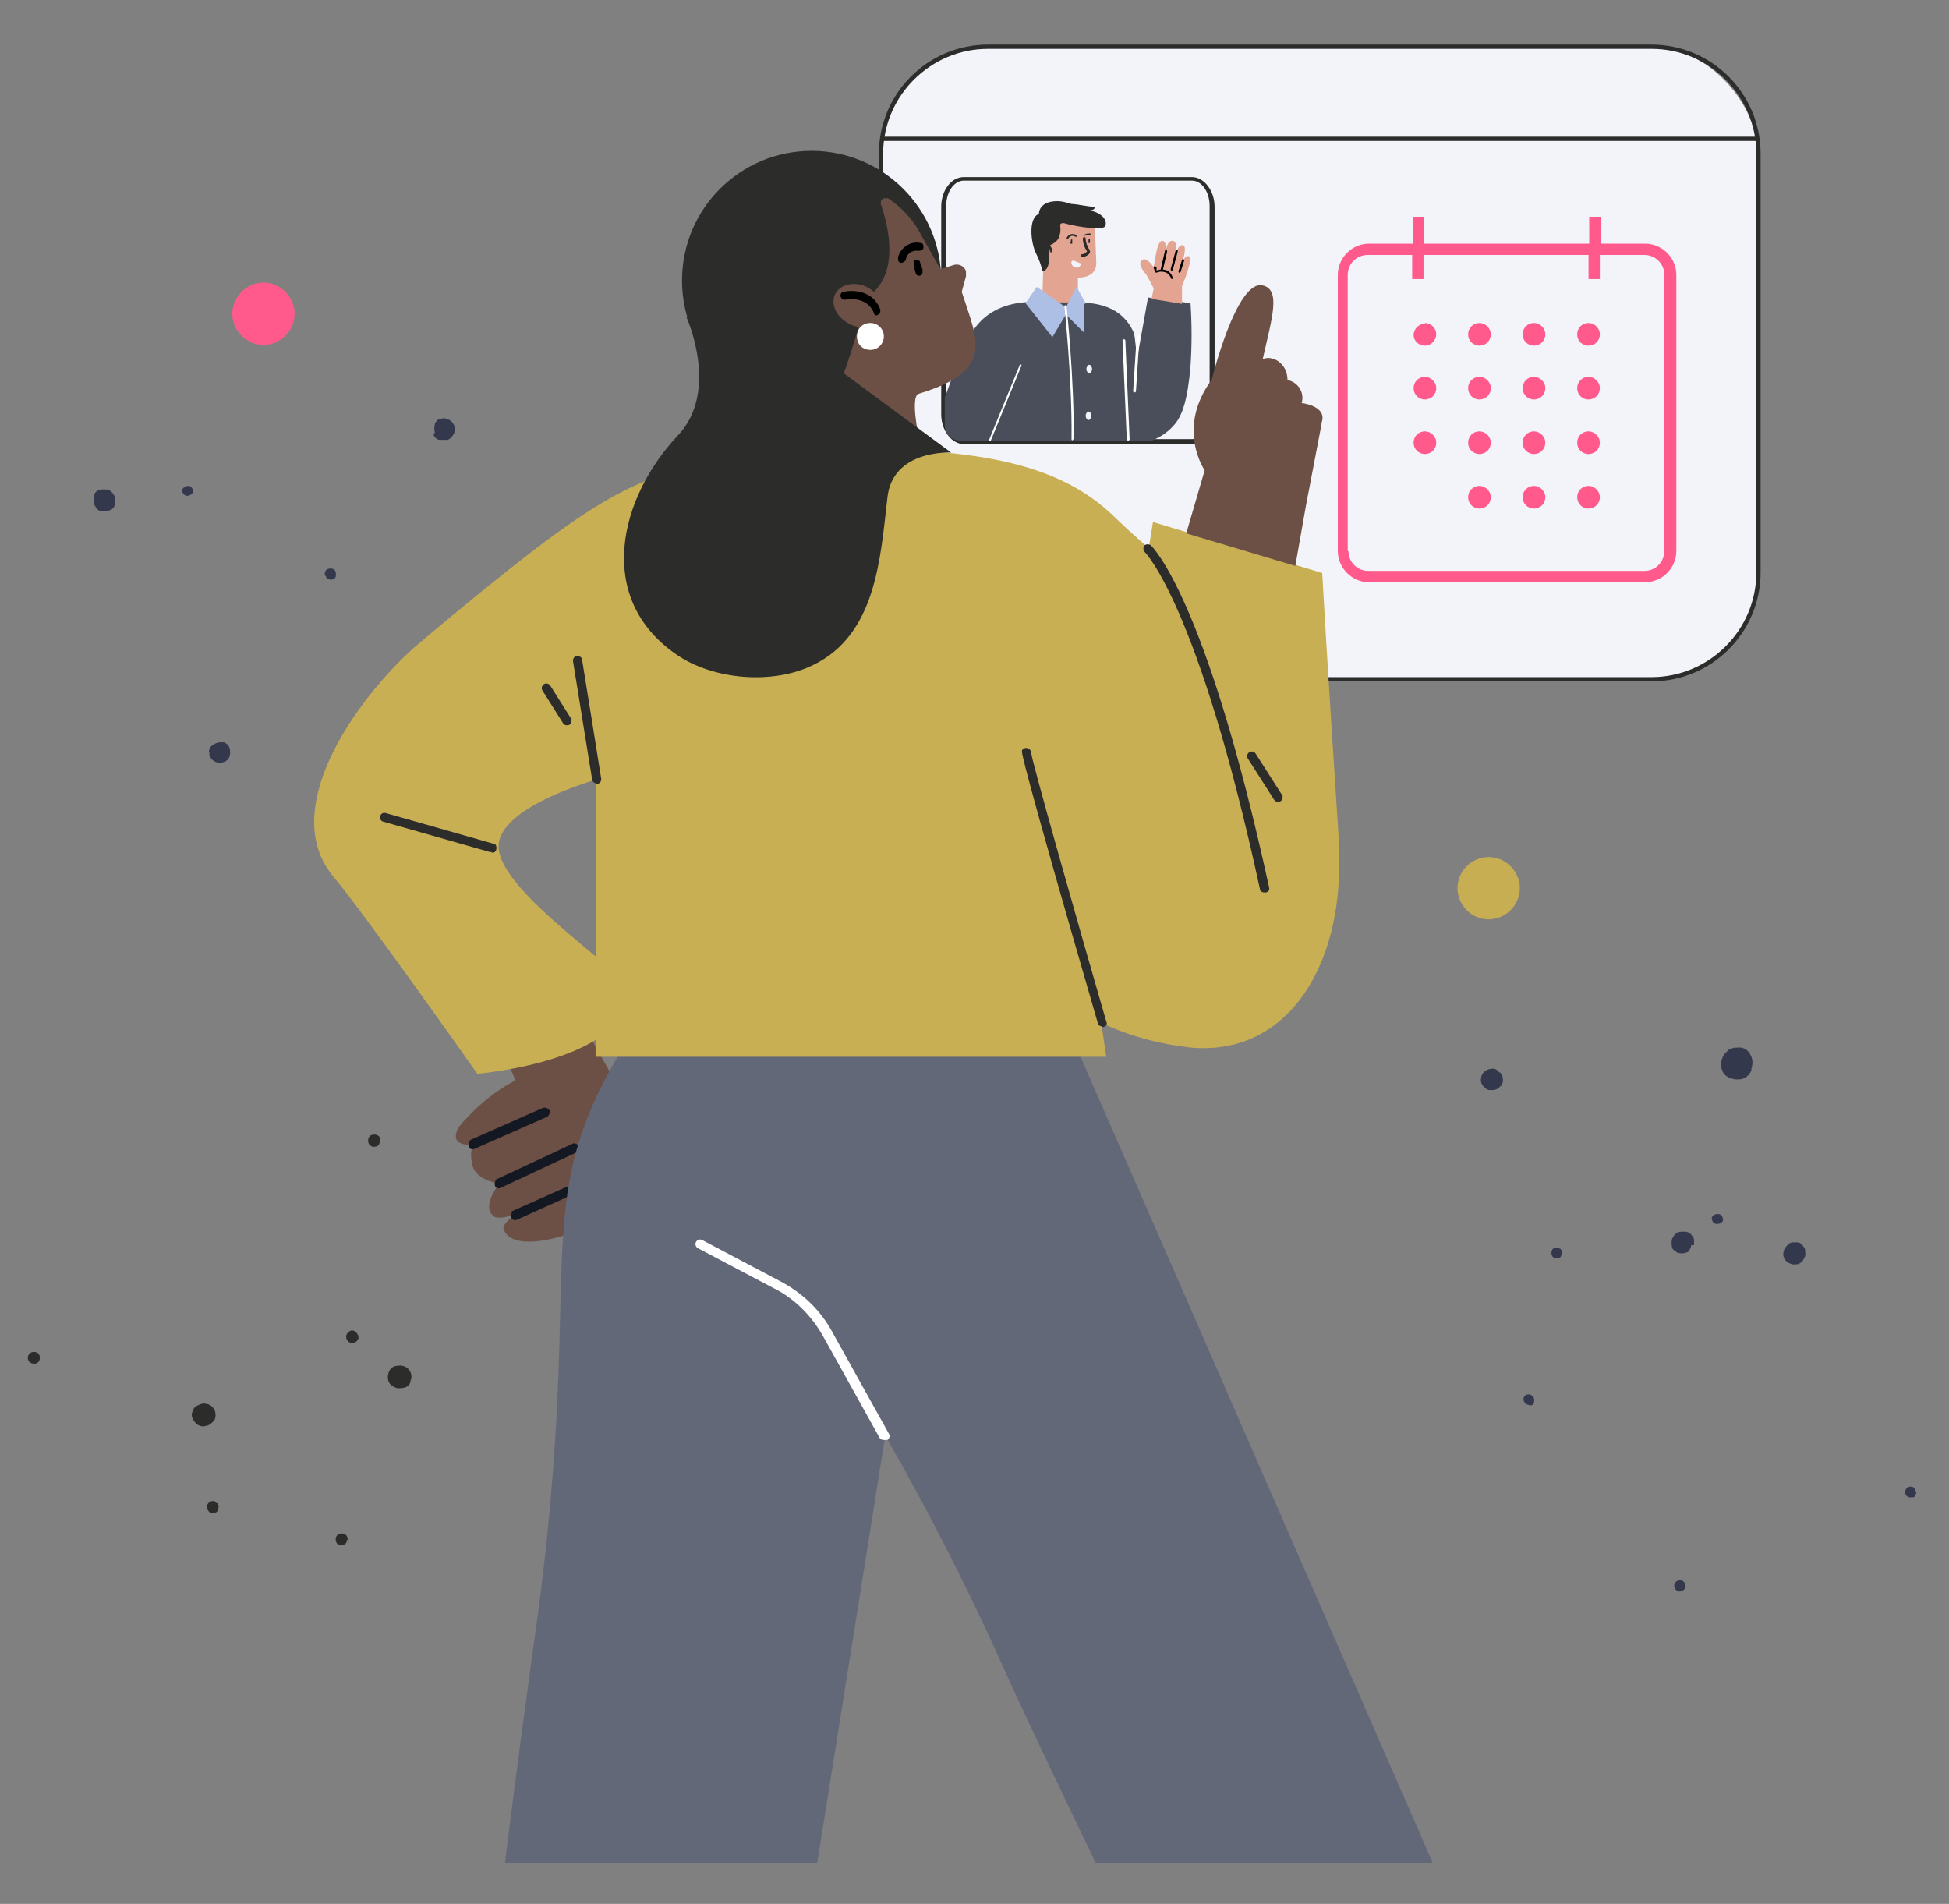 <?xml version="1.0" encoding="UTF-8"?>
<svg id="Layer_2" data-name="Layer 2" xmlns="http://www.w3.org/2000/svg" xmlns:xlink="http://www.w3.org/1999/xlink" viewBox="0 0 275.2 268.8">
  <rect x="0" y="0" width="275.2" height="268.8" fill="#808080" stroke="none"/>
  <defs>
    <style>
      .cls-1, .cls-2, .cls-3 {
        fill-rule: evenodd;
      }

      .cls-1, .cls-4 {
        fill: #f3f4fa;
      }

      .cls-2 {
        fill: #adbfe5;
      }

      .cls-5 {
        fill: #e3a491;
      }

      .cls-6 {
        fill: #fff;
      }

      .cls-7 {
        fill: #ff5a8b;
      }

      .cls-8 {
        fill: none;
      }

      .cls-9 {
        fill: #c8ae52;
      }

      .cls-10, .cls-3 {
        fill: #6c5045;
      }

      .cls-11 {
        clip-path: url(#clippath-1);
      }

      .cls-12 {
        fill: #4a4e5b;
      }

      .cls-13 {
        fill: #c9af53;
      }

      .cls-14 {
        fill: #636879;
      }

      .cls-15 {
        fill: #33384d;
      }

      .cls-16 {
        clip-path: url(#clippath);
      }

      .cls-17 {
        fill: #141822;
      }

      .cls-18 {
        fill: #2c2c2b;
      }
    </style>
    <clipPath id="clippath">
      <rect class="cls-8" x="188.9" y="30.6" width="47.8" height="51.6"/>
    </clipPath>
    <clipPath id="clippath-1">
      <rect class="cls-8" x="188.9" y="30.6" width="47.8" height="51.6"/>
    </clipPath>
  </defs>
  <g id="Dimensions">
    <g id="Group_601547-2" data-name="Group 601547-2">
      <g id="Group_601530-2" data-name="Group 601530-2">
        <g id="Rectangle_30371-2-2" data-name="Rectangle 30371-2-2">
          <rect class="cls-4" x="124.4" y="6.6" width="123.8" height="89.2" rx="15.1" ry="15.1"/>
          <path class="cls-18" d="M233.2,96.1h-93.7c-8.5,0-15.4-6.9-15.4-15.4V21.7c0-8.5,6.9-15.4,15.4-15.4h93.7c8.5,0,15.4,6.9,15.4,15.4v59.1c0,8.5-6.9,15.4-15.4,15.4ZM139.5,6.9c-8.1,0-14.8,6.6-14.8,14.8v59.1c0,8.1,6.6,14.8,14.8,14.8h93.7c8.1,0,14.8-6.6,14.8-14.8V21.7c0-8.1-6.6-14.8-14.8-14.8h-93.7Z"/>
        </g>
        <g id="Path_508932-2-2" data-name="Path 508932-2-2">
          <rect class="cls-18" x="124.4" y="19.3" width="123.8" height=".6"/>
        </g>
      </g>
    </g>
    <g>
      <g id="Group_601530-2-2" data-name="Group 601530-2-2">
        <g id="Rectangle_30371-2-2-2" data-name="Rectangle 30371-2-2-2">
          <path class="cls-4" d="M136.1,25.2h32.2c1.6,0,2.9,1.7,2.9,3.9v29.3c0,2.1-1.3,3.9-2.9,3.9h-32.2c-1.6,0-2.9-1.7-2.9-3.9v-29.3c0-2.1,1.3-3.9,2.9-3.9Z"/>
          <path class="cls-18" d="M168.3,62.7h-32.2c-1.7,0-3.2-1.9-3.2-4.2v-29.3c0-2.3,1.4-4.2,3.2-4.2h32.2c1.7,0,3.2,1.9,3.2,4.2v29.3c0,2.3-1.4,4.2-3.2,4.2ZM136.1,25.5c-1.4,0-2.5,1.6-2.5,3.6v29.3c0,2,1.1,3.6,2.5,3.6h32.2c1.4,0,2.5-1.6,2.5-3.6v-29.3c0-2-1.1-3.6-2.5-3.6h-32.2Z"/>
        </g>
      </g>
      <g id="Path_456336-2" data-name="Path 456336-2">
        <path class="cls-5" d="M147.4,30.5h1.2l.3.6c1.1,0,5.2.3,5.2.3l.5.7.2,5.1c0,.8-.5,2-2.6,2v2.3l-1.8,1.9s-3.2-1.7-3.2-1.9.3-11.2.3-11.2h0Z"/>
      </g>
      <g id="Path_456338-2" data-name="Path 456338-2">
        <path class="cls-18" d="M146.7,30.1s0-1.7,2.6-1.7c.7,0,1.3.2,2,.4.8,0,2.3.4,3.3.4,0,.3-.3.5-.7.5,2.1.5,2.5,1.7,2.1,2.3-.4.5-3.7.1-5.8-.5-.2,0-.4,0-.5.2v.2c.1.6,0,1.2-.2,1.7-.3.5-.7.8-1.2,1l-.2,1.7s.2,1.8-.9,2c-.2-.9-.5-1.7-.9-2.5-.7-1.3-1.2-5,.4-5.6h0s0,0,0,0Z"/>
      </g>
      <g id="Path_508607-2" data-name="Path 508607-2">
        <path class="cls-12" d="M133.5,55.9c1.2-3.4,2.4-6.7,3.7-8.9,3.1-5.2,9.5-4.3,9.5-4.3h5.5c4.6,0,6.8,1.8,7.9,4.3.2.6.3,2.9.5,3.4l1.5-8.4,6,.8c.2,3,.2,5.9,0,8.9-.4,4.6-1.1,7.1-2.5,8.5-.8.9-1.8,1.5-2.9,2h-27c-1.4,0-2.3-.9-2.3-2.2v-4h0s0,0,0,0Z"/>
      </g>
      <g id="Path_508608-2" data-name="Path 508608-2">
        <path class="cls-6" d="M159.3,62.2c0,0-.2,0-.2-.2l-.6-13.9c0,0,0-.2.2-.2h0c0,0,.2,0,.2.2l.6,13.9c0,0,0,.2-.2.2h0Z"/>
      </g>
      <g id="Path_508609-2" data-name="Path 508609-2">
        <path class="cls-6" d="M139.7,62.2h0c0,0-.1-.1,0-.2h0l4.3-10.5c0,0,.1-.1.2,0,0,0,.1.1,0,.2h0l-4.3,10.5c0,0,0,.1-.2.1h0s0,0,0,0Z"/>
      </g>
      <g id="Path_508610-2" data-name="Path 508610-2">
        <path class="cls-6" d="M160.2,55.4c0,0-.2,0-.2-.2h0l.5-7.7c0,0,0-.2.2-.2s.2,0,.2.2l-.5,7.7c0,0,0,.2-.2.2Z"/>
      </g>
      <g id="Path_508633-2" data-name="Path 508633-2">
        <path class="cls-1" d="M153.4,52.1c0,.3.2.6.4.6s.4-.3.4-.6-.2-.6-.4-.6-.4.3-.4.6Z"/>
      </g>
      <g id="Path_508634-2" data-name="Path 508634-2">
        <path class="cls-1" d="M153.3,58.7c0,.3.2.6.4.6s.4-.3.4-.6-.2-.6-.4-.6-.4.3-.4.6Z"/>
      </g>
      <g id="Path_508640-2" data-name="Path 508640-2">
        <path class="cls-2" d="M153.3,42.8l-1.3-2.3-1.5,2.9-4.1-2.9-1.6,2.3,3.8,4.8,1.9-3.2,2.6,2.6v-4.1c.1,0,.1,0,.1,0h0Z"/>
      </g>
      <g id="Path_508641-2" data-name="Path 508641-2">
        <path class="cls-6" d="M151.5,62.2c0,0-.2,0-.2-.2h0c.1-8.5-1-18.6-1-18.7s0-.2.1-.2h0c0,0,.2,0,.2.1,0,.1,1.1,10.3,1,18.7,0,0,0,.2-.2.2h0Z"/>
      </g>
      <g id="Path_508947-2" data-name="Path 508947-2">
        <path class="cls-4" d="M151.6,36.8l1,.4c0,0,.1.1,0,.2h0c-.2.4-.6.5-.9.3h0c-.3-.1-.5-.5-.4-.8,0,0,.1-.1.2-.1h0s0,0,0,0Z"/>
      </g>
      <g id="Group_523961-2" data-name="Group 523961-2">
        <g id="Path_456339-2" data-name="Path 456339-2">
          <path class="cls-18" d="M152.8,36.3c-.1,0-.2,0-.2-.2s0-.2.2-.2c.2,0,.5-.2.7-.4-.4-.6-.6-1.2-.6-1.8,0-.1,0-.2.2-.2h0c.1,0,.2,0,.2.2,0,.6.3,1.2.6,1.7,0,.1,0,.2,0,.3-.2.3-.6.5-.9.6h0Z"/>
        </g>
        <g id="Path_456340-2" data-name="Path 456340-2">
          <path class="cls-18" d="M153.2,33.5c-.1,0-.2,0-.2-.2s0-.1,0-.1c.3-.2.7-.3,1-.2,0,0,.1.1,0,.2,0,0-.1.1-.2,0-.2,0-.5,0-.7.1,0,0,0,0-.1,0h0s0,0,0,0Z"/>
        </g>
        <g id="Group_523844-2" data-name="Group 523844-2">
          <g id="Path_456349-2" data-name="Path 456349-2">
            <path class="cls-18" d="M150.8,33.8c-.1,0-.2,0-.2-.2h0c.3-.6.9-.7,1.4-.4h0c0,0,.1.1,0,.2,0,0-.1.1-.2,0-.3-.2-.7-.1-.9.2h0c0,0,0,.1-.2.1h0s0,0,0,0Z"/>
          </g>
          <g id="Path_456350-2" data-name="Path 456350-2">
            <path class="cls-18" d="M151.2,34.3v-.3c0,0,0-.2.1-.2h0c0,0,.1,0,.1,0h0c0,.1,0,.2,0,.3,0,0,0,.2,0,.3,0,0-.1,0-.2,0s-.1-.2,0-.2h0Z"/>
          </g>
          <g id="Path_456351-2" data-name="Path 456351-2">
            <path class="cls-18" d="M153.7,34.2v-.3c0,0,0-.2.1-.2h0c0,0,.1,0,.1,0h0c0,.1,0,.2,0,.3,0,0,0,.2,0,.3,0,0-.1,0-.2,0s-.1-.2,0-.2h0Z"/>
          </g>
        </g>
        <g id="Path_456357-2" data-name="Path 456357-2">
          <path class="cls-18" d="M148.5,35.7c0,0-.2,0-.2-.2,0-.8-1-.9-1-.9-.1,0-.2-.1-.2-.2s0-.2.2-.2c.7,0,1.2.6,1.3,1.2,0,.1,0,.2-.2.2h0,0Z"/>
        </g>
      </g>
      <g id="Group_601542-2" data-name="Group 601542-2">
        <g id="Path_70242-2" data-name="Path 70242-2">
          <path class="cls-5" d="M166.9,42.7v-2.3s1.6-3.7,1-4.2c-.2-.2-.6.1-.9.6.3-1,.5-2.1,0-2.2-.4,0-.7.4-.9.9,0-.8,0-1.5-.6-1.5-.5,0-.7.6-.9,1.3,0-.3.1-1.3-.5-1.3s-.9,1.8-1.2,3.7c-.4-.5-1.1-1.4-1.6-1-.7.5,0,1.4.5,2,.4.6.7,1.3,1.1,2l-.3,1.5,4.3.7h0c0,0,0,0,0,0Z"/>
        </g>
        <g id="Group_576011-2" data-name="Group 576011-2">
          <g id="Path_70245-2" data-name="Path 70245-2">
            <path d="M164,38.2c0,0,.2,0,.2-.1l.6-2.6c0,0,0-.2-.1-.2s-.2,0-.2.1l-.6,2.6c0,0,0,.2.1.2Z"/>
          </g>
          <g id="Path_70246-2" data-name="Path 70246-2">
            <path d="M165.4,39.4c0,0,.2,0,.2-.1h0c-.1-.5-.4-.9-.8-1.1-.5-.2-1-.2-1.5,0v-.5c-.1,0-.2-.1-.3-.1s-.1.1-.1.2h0l.2.6c0,0,.1.1.2.1h0c.4-.2.9-.2,1.4,0,.3.2.6.5.7.9,0,0,0,0,.1.1h0Z"/>
          </g>
          <g id="Path_70247-2" data-name="Path 70247-2">
            <path d="M165.4,38.2c0,0,.2,0,.2-.1l.7-2.6c0,0,0-.2-.1-.2,0,0-.2,0-.2.1h0l-.7,2.6c0,0,0,.2.1.2h0Z"/>
          </g>
          <g id="Path_70248-2" data-name="Path 70248-2">
            <path d="M166.5,38.5c0,0,.1,0,.2-.1l.5-1.6c0,0,0-.2-.1-.2,0,0-.2,0-.2.1l-.5,1.6c0,0,0,.2.1.2h0Z"/>
          </g>
        </g>
      </g>
    </g>
    <g class="cls-16">
      <g class="cls-11">
        <g>
          <path class="cls-8" d="M190.8,80.3c4.6,1.8,11.9,4.1,21.2,4.3,10.4.2,18.5-2.3,23.3-4.3v-44.5h-44.5c-.5.7-1.4,2.2-2.1,4.3-2.7,7.4,0,13.3,0,23.3v6.4c0,2.6-.1,3.1,0,4.3.1,1.6.6,3.7,2.1,6.4"/>
          <path class="cls-7" d="M224.3,45.6h0c.8,0,1.6.7,1.6,1.6s-.7,1.6-1.6,1.6-1.6-.7-1.6-1.6.7-1.6,1.6-1.6"/>
          <path class="cls-7" d="M216.6,45.6h0c.8,0,1.6.7,1.6,1.6s-.7,1.6-1.6,1.6-1.6-.7-1.6-1.6.7-1.6,1.6-1.6"/>
          <path class="cls-7" d="M208.9,45.6h0c.8,0,1.6.7,1.6,1.6s-.7,1.6-1.6,1.6-1.6-.7-1.6-1.6.7-1.6,1.6-1.6"/>
          <path class="cls-7" d="M224.3,53.2h0c.8,0,1.6.7,1.6,1.6s-.7,1.6-1.6,1.6-1.6-.7-1.6-1.6.7-1.6,1.6-1.6"/>
          <path class="cls-7" d="M216.6,53.2h0c.8,0,1.6.7,1.6,1.6s-.7,1.6-1.6,1.6-1.6-.7-1.6-1.6.7-1.6,1.6-1.6"/>
          <path class="cls-7" d="M208.9,53.2h0c.8,0,1.6.7,1.6,1.6s-.7,1.6-1.6,1.6-1.6-.7-1.6-1.6.7-1.6,1.6-1.6"/>
          <path class="cls-7" d="M224.3,60.9h0c.8,0,1.6.7,1.6,1.6s-.7,1.6-1.6,1.6-1.6-.7-1.6-1.6.7-1.6,1.6-1.6"/>
          <path class="cls-7" d="M216.6,60.9h0c.8,0,1.6.7,1.6,1.6s-.7,1.6-1.6,1.6-1.6-.7-1.6-1.6.7-1.6,1.6-1.6"/>
          <path class="cls-7" d="M208.9,60.9h0c.8,0,1.6.7,1.6,1.6s-.7,1.6-1.6,1.6-1.6-.7-1.6-1.6.7-1.6,1.6-1.6"/>
          <path class="cls-7" d="M224.3,68.6h0c.8,0,1.6.7,1.6,1.6s-.7,1.6-1.6,1.6-1.6-.7-1.6-1.6.7-1.6,1.6-1.6"/>
          <path class="cls-7" d="M216.6,68.6h0c.8,0,1.6.7,1.6,1.6s-.7,1.6-1.6,1.6-1.6-.7-1.6-1.6.7-1.6,1.6-1.6"/>
          <path class="cls-7" d="M208.9,68.6h0c.8,0,1.6.7,1.6,1.6s-.7,1.6-1.6,1.6-1.6-.7-1.6-1.6.7-1.6,1.6-1.6"/>
          <path class="cls-7" d="M201.2,45.6h0c.8,0,1.6.7,1.6,1.6h0c0,.8-.7,1.6-1.6,1.6s-1.6-.7-1.6-1.5h0c0-.8.7-1.6,1.6-1.6"/>
          <path class="cls-7" d="M201.2,53.2h0c.8,0,1.6.7,1.6,1.6s-.7,1.6-1.6,1.6-1.6-.7-1.6-1.6.7-1.6,1.6-1.6"/>
          <path class="cls-7" d="M201.2,60.9h0c.8,0,1.6.7,1.6,1.6s-.7,1.6-1.6,1.6-1.6-.7-1.6-1.6.7-1.6,1.6-1.6"/>
          <path class="cls-7" d="M193.2,34.4h6.3v-3.8h1.6v3.8h23.3v-3.8h1.6v3.8h6.3c2.4,0,4.4,2,4.4,4.4v39c0,2.4-2,4.4-4.4,4.4h-39c-2.4,0-4.4-2-4.4-4.4v-39c0-2.4,2-4.4,4.4-4.4M190.4,77.8c0,1.6,1.3,2.8,2.8,2.8h39c1.6,0,2.8-1.3,2.8-2.8v-39c0-1.6-1.3-2.8-2.8-2.8h-6.3v3.4h-1.6v-3.4h-23.3v3.4h-1.6v-3.4h-6.3c-1.6,0-2.8,1.3-2.8,2.8v39h0Z"/>
        </g>
      </g>
    </g>
    <g id="Group_601648" data-name="Group 601648">
      <g id="Path_508575" data-name="Path 508575">
        <path class="cls-3" d="M79.2,139l8.4,15c2.2,3.7,3.3,8,3.2,12.3-.7,5.5-18.1,12.3-19.7,7.2-.4-1.2,5-4,1.6-2-1.4.4-2.6.6-3,.2-1.8-1.4.8-4.6.8-4.6,0,0-3.3-.4-3.8-2.6-.5-2.2.2-2.9.2-2.9,0,0-3.8.5-2.1-2.5,2.2-2.7,5-5,8-6.6,0,0-4.8-9.2,0-14.7l6.5,1.3h0q0,0,0,0Z"/>
      </g>
      <g id="Path_508576" data-name="Path 508576">
        <path class="cls-17" d="M72.3,171.2c-.2.3-.2.7,0,.9.2.2.5.2.7.1l9.3-4.2c.3-.1.5-.6.3-.9-.1-.3-.6-.5-.9-.3l-9.4,4.2c0,0-.2.1-.2.2h0Z"/>
      </g>
      <g id="Path_508577" data-name="Path 508577">
        <path class="cls-17" d="M70,166.7c-.2.2-.2.7,0,.9.2.2.5.2.7.1l10.7-5c.3-.2.5-.6.3-.9s-.6-.5-.9-.3l-10.7,5c0,0-.2.1-.2.2h0q0,0,0,0Z"/>
      </g>
      <g id="Path_508578" data-name="Path 508578">
        <path class="cls-17" d="M66.3,161.2c-.2.3-.2.7,0,.9.2.2.5.2.7.1l10.2-4.5c.3-.1.5-.6.4-.9s-.6-.5-.9-.4h0l-10.2,4.5c0,0-.2.1-.2.2Z"/>
      </g>
    </g>
    <g id="Group_601636" data-name="Group 601636">
      <g id="Group_598248" data-name="Group 598248">
        <g id="Path_505586" data-name="Path 505586">
          <path class="cls-15" d="M220.4,177.4c.2-.4.2-.9-.1-1.1-.4-.2-.9-.2-1.1.1s-.2.8.1,1.1h0c.4.2.9.2,1.1-.1Z"/>
        </g>
      </g>
      <g id="Group_598249" data-name="Group 598249">
        <g id="Path_505587" data-name="Path 505587">
          <path class="cls-15" d="M216.6,198c.1-.4,0-.9-.5-1.1-.4-.1-.7,0-.9.3-.2.4,0,.9.4,1.1.1,0,.2,0,.3.1h.3c.2,0,.4-.2.4-.4h0q0,0,0,0Z"/>
        </g>
      </g>
      <g id="Group_598250" data-name="Group 598250">
        <g id="Path_505588" data-name="Path 505588">
          <path class="cls-15" d="M243.3,172.3c0-.4-.2-.9-.7-.9-.4,0-.7.1-.9.5,0,.4.2.9.7.9.4,0,.7-.1.9-.5Z"/>
        </g>
      </g>
      <g id="Group_598251" data-name="Group 598251">
        <g id="Path_505589" data-name="Path 505589">
          <path class="cls-15" d="M238,224c0-.4-.2-.8-.7-.9-.4,0-.8.2-.9.7,0,.4.2.8.7.9h0c.4,0,.8-.2.9-.7h0Z"/>
        </g>
      </g>
      <g id="Group_598252" data-name="Group 598252">
        <g id="Path_505590" data-name="Path 505590">
          <path class="cls-15" d="M270.5,210.6c0-.2-.1-.4-.3-.6,0,0-.2-.1-.2-.1h-.3c-.4,0-.7.4-.7.8h0c0,.4.4.8.9.7.1,0,.2,0,.3,0,0,0,.2-.1.2-.2.1-.2.2-.4.2-.6h0q0,0,0,0Z"/>
        </g>
      </g>
      <g id="Group_598253" data-name="Group 598253">
        <g id="Path_505591" data-name="Path 505591">
          <path class="cls-15" d="M211.9,153.4c.2-.3.4-.7.3-1.1,0-.4-.2-.7-.4-.9h-.1c-.3-.4-.7-.6-1.1-.5-.4,0-.8.2-1.1.5-.3.3-.4.7-.4,1.1,0,.4.2.8.6,1.1h.1c0,.1,0,.1.1.2,0,0,.2,0,.3.1.2,0,.4,0,.6,0,.4,0,.8-.2,1.1-.6h0,0Z"/>
        </g>
      </g>
      <g id="Group_598254" data-name="Group 598254">
        <g id="Path_505592" data-name="Path 505592">
          <path class="cls-15" d="M239.2,175.8c0-.2,0-.4,0-.6,0-.2,0-.4-.2-.6-.2-.4-.5-.6-.9-.7h-.6c-.2,0-.4,0-.6.1-.4.2-.6.5-.8.9-.1.4-.1.8,0,1.2,0,.2.2.4.4.5,0,0,.2.1.2.2.5.2,1.1.2,1.5,0,.2,0,.3-.2.4-.4.1-.2.2-.4.2-.6h.2,0Z"/>
        </g>
      </g>
      <g id="Group_598255" data-name="Group 598255">
        <g id="Path_505593" data-name="Path 505593">
          <path class="cls-15" d="M254.9,176.6c0-.4-.3-.7-.6-1-.1-.1-.3-.2-.5-.2-.2,0-.4,0-.6,0-.4,0-.7.2-1,.6s-.4.7-.4,1.1.2.8.6,1.1c.3.2.7.4,1.2.3.2,0,.4,0,.6-.2.2-.1.3-.2.4-.4.2-.3.4-.7.3-1.1h0Z"/>
        </g>
      </g>
      <g id="Group_598256" data-name="Group 598256">
        <g id="Path_505594" data-name="Path 505594">
          <path class="cls-15" d="M247.3,150.9c.2-.6.2-1.2,0-1.7-.1-.2-.2-.5-.4-.7s-.4-.4-.7-.5c-.1,0-.2-.1-.4-.1s-.2,0-.4,0c-.3,0-.6,0-.8.1-.2,0-.6.2-.7.4-.2.2-.4.4-.6.7-.1.2-.2.6-.3.9,0,.3,0,.6.1.9.1.3.2.6.4.8.1.1.2.2.4.3.1.1.3.2.4.2.3.1.6.2.9.2s.6,0,.9-.1c.6-.2,1-.7,1.2-1.2h0q0,0,0,0Z"/>
        </g>
      </g>
    </g>
    <g id="Group_601642" data-name="Group 601642">
      <g id="Group_598258" data-name="Group 598258">
        <g id="Path_505598" data-name="Path 505598">
          <path class="cls-15" d="M45.9,81.3c-.1-.4,0-.9.5-1,.4-.1.9,0,1,.5s0,.9-.4,1h0c-.4.1-.9,0-1-.5h0Z"/>
        </g>
      </g>
      <g id="Group_598259" data-name="Group 598259">
        <g id="Path_505599" data-name="Path 505599">
          <path class="cls-15" d="M25.7,69.3c0-.4.5-.7.9-.7.4,0,.6.4.7.7,0,.4-.5.7-.9.7-.4,0-.6-.4-.7-.7Z"/>
        </g>
      </g>
      <g id="Group_598260" data-name="Group 598260">
        <g id="Path_505600" data-name="Path 505600">
          <path class="cls-15" d="M61.4,61.1c-.1-.4-.1-.8,0-1.2,0-.2.2-.4.3-.5,0,0,.1-.1.2-.2,0,0,0,0,.1,0s0,0,.1,0c.4-.2.7-.2,1.1,0,.4.1.7.4.9.8s.2.8,0,1.2-.4.7-.9.9h-.3c-.3,0-.6,0-.9,0-.4-.1-.7-.4-.8-.8h.1Z"/>
        </g>
      </g>
      <g id="Group_598261" data-name="Group 598261">
        <g id="Path_505601" data-name="Path 505601">
          <path class="cls-15" d="M29.5,106.3c0-.2,0-.4.1-.6,0-.2.2-.3.4-.5.3-.2.7-.4,1.1-.4h.3c.1,0,.2,0,.2,0,.2,0,.3.2.5.3.3.3.4.7.4,1.1s-.1.8-.4,1.1c-.1.1-.3.2-.5.3-.1,0-.2,0-.3.1h-.3c-.4,0-.8-.2-1.1-.5-.1-.1-.2-.3-.3-.5s0-.4,0-.6h0Z"/>
        </g>
      </g>
      <g id="Group_598262" data-name="Group 598262">
        <g id="Path_505602" data-name="Path 505602">
          <path class="cls-15" d="M13.3,69.8c.2-.4.5-.6.9-.7.2,0,.4,0,.6,0s.4,0,.6.1c.4.2.6.5.8.9.1.4.1.8,0,1.2s-.4.7-.9.8c-.4.1-.8.1-1.2,0-.2,0-.4-.2-.5-.4-.1-.1-.2-.3-.3-.5-.1-.4-.1-.8,0-1.2,0,0,0-.1,0-.1Z"/>
        </g>
      </g>
    </g>
    <g id="Path_509042" data-name="Path 509042">
      <path class="cls-14" d="M115.4,263l9.6-60.3c5.9,10.3,11.4,21,16.3,31.9,2.2,5,7.5,16.1,13.4,28.4h47.6l-55.1-126.1-40.1,5.5-11.6-5.5c-24.6,33.1-11.2,33.7-20.3,96.4-.7,5.2-2.3,16.7-3.9,29.7h44.2Z"/>
    </g>
    <g id="Path_509040" data-name="Path 509040">
      <path class="cls-13" d="M189.1,119.4c-1.7-25.6-2.4-38.5-2.4-38.5l-23.9-7.2-.6,3.7s-3.3-2.9-4.4-4c-6.7-6.7-16.6-10.5-40-9.9-5.8,0-11.5.5-17.2,1.7-11.7,2.6-16.2,4.4-41.4,25.6-7.6,6.4-20.5,23-12.1,33,4.3,5.1,20.3,27.8,20.3,27.8,0,0,22.7-1.9,21.2-12.6-4.7-4.7-18.2-13.9-18.2-19.5s13.7-9.4,13.7-9.4v39.1h72.1l-.7-4.8c4,1.9,8.2,3,12.6,3.5,14.6,1.3,21.9-13.1,20.9-28.4h0Z"/>
    </g>
    <g id="Path_509053" data-name="Path 509053">
      <path class="cls-18" d="M178.6,126h.1c.4,0,.6-.4.5-.7-8.9-40.8-16.4-48-16.7-48.3-.2-.2-.7-.2-.9,0s-.2.7,0,.9c.1.1,7.6,7.5,16.3,47.6,0,.3.3.5.6.5h0Z"/>
    </g>
    <g id="Path_509054" data-name="Path 509054">
      <path class="cls-18" d="M155.6,145h.2c.4-.1.6-.4.4-.8h0c-4.2-14.5-10.4-36.4-10.6-37.9,0-.4-.3-.7-.7-.7s-.6.2-.6.5c0,.2-.2.8,10.7,38.3,0,.3.3.5.6.5h0Z"/>
    </g>
    <g id="Path_509055" data-name="Path 509055">
      <path class="cls-18" d="M180.5,113.2c.4,0,.6-.3.6-.7s0-.2-.1-.3l-3.7-5.8c-.2-.3-.6-.4-.9-.2s-.4.6-.2.9h0l3.7,5.8c.1.2.3.3.6.3h0Z"/>
    </g>
    <g id="Path_509044" data-name="Path 509044">
      <path class="cls-18" d="M84.2,110.7c.4,0,.7-.3.7-.7h0c0-.1-2.7-16.8-2.7-16.8,0-.4-.4-.6-.7-.6-.4,0-.6.4-.6.7h0l2.7,16.7c0,.3.3.6.6.6h0Z"/>
    </g>
    <g id="Path_509056" data-name="Path 509056">
      <path class="cls-6" d="M125,203.3c.1,0,.2,0,.3,0,.3-.2.4-.6.2-.9h0l-7.9-14.2c-1.7-3.2-4.3-5.7-7.6-7.4l-10.8-5.7c-.3-.2-.7-.1-.9.2-.2.3-.1.7.2.9h0l10.8,5.7c3,1.5,5.4,4,7,6.9l7.9,14.2c.1.2.3.3.6.3h0q0,0,0,0Z"/>
    </g>
    <g id="Path_509041" data-name="Path 509041">
      <path class="cls-18" d="M69.5,120.4c.4,0,.6-.3.6-.7s-.2-.6-.5-.6l-15.1-4.3c-.3-.1-.7,0-.8.4-.1.3,0,.7.4.8h0l15.1,4.3h.2s0,0,0,0Z"/>
    </g>
    <g id="Path_509046" data-name="Path 509046">
      <path class="cls-18" d="M80.1,102.4c.4,0,.6-.3.6-.7s0-.2-.1-.3l-2.9-4.6c-.2-.3-.6-.4-.9-.2-.3.2-.4.6-.2.9h0l2.9,4.6c.1.2.3.3.6.3h0Z"/>
    </g>
    <g id="Path_509057" data-name="Path 509057">
      <path class="cls-6" d="M126.5,44.6c0,1.2-1,2.2-2.2,2.2s-2.2-1-2.2-2.2,1-2.2,2.2-2.2,2.2,1,2.2,2.2h0Z"/>
    </g>
    <g id="Path_509099" data-name="Path 509099">
      <path class="cls-9" d="M205.8,125.4c0,2.4,2,4.4,4.4,4.4s4.4-2,4.4-4.4-2-4.4-4.4-4.4-4.4,2-4.4,4.4h0Z"/>
    </g>
    <g id="Path_509100" data-name="Path 509100">
      <path class="cls-7" d="M32.8,44.3c0,2.4,2,4.4,4.4,4.4s4.4-2,4.4-4.4-2-4.4-4.4-4.4-4.4,2-4.4,4.4h0Z"/>
    </g>
    <g id="Group_601684" data-name="Group 601684">
      <g id="Group_570533" data-name="Group 570533">
        <g id="Path_500381" data-name="Path 500381">
          <path class="cls-18" d="M5.5,192.2c.2-.4.2-.9-.2-1.2h0c-.4-.2-.9-.2-1.2.2-.3.4-.2.9.2,1.2h0c.4.2.9.2,1.2-.2h0Z"/>
        </g>
      </g>
      <g id="Group_570534" data-name="Group 570534">
        <g id="Path_500382" data-name="Path 500382">
          <path class="cls-18" d="M30.8,213c.1-.2.1-.4,0-.6,0-.1-.1-.2-.2-.2s-.2-.1-.2-.2c-.4-.2-.9,0-1.1.4-.2.4,0,.9.4,1.2h0c.1,0,.2,0,.3,0h.3c.2,0,.4-.2.5-.4h0Z"/>
        </g>
      </g>
      <g id="Group_570535" data-name="Group 570535">
        <g id="Path_500383" data-name="Path 500383">
          <path class="cls-18" d="M50.6,189c.1-.4-.2-.9-.6-1.1s-.9.1-1.1.6c-.1.4.1.9.6,1.1h0c.4.1.9-.1,1.1-.6h0Z"/>
        </g>
      </g>
      <g id="Group_570536" data-name="Group 570536">
        <g id="Path_500384" data-name="Path 500384">
          <path class="cls-18" d="M49.1,217.4c0-.5-.3-.9-.8-.9-.5,0-.9.3-.9.8,0,.5.3.9.7.9h0c.5,0,.9-.3.9-.8h0Z"/>
        </g>
      </g>
      <g id="Group_570537" data-name="Group 570537">
        <g id="Path_500385" data-name="Path 500385">
          <path class="cls-18" d="M53.7,160.9c0-.5-.5-.8-1-.7-.5,0-.8.5-.7,1,0,.4.5.8.9.7h0c.5,0,.8-.4.7-.9h0Z"/>
        </g>
      </g>
      <g id="Group_570538" data-name="Group 570538">
        <g id="Path_500386" data-name="Path 500386">
          <path class="cls-18" d="M30.2,200.7c.2-.4.3-.8.2-1.2,0-.4-.3-.8-.7-1.1-.4-.2-.8-.3-1.2-.2s-.8.3-1.1.6c-.2.4-.4.8-.3,1.2s.4.8.7,1.1c.4.2.8.4,1.3.2.4,0,.8-.4,1.1-.7h0Z"/>
        </g>
      </g>
      <g id="Group_570539" data-name="Group 570539">
        <g id="Path_500387" data-name="Path 500387">
          <path class="cls-18" d="M58.1,194.7c0-.4,0-.9-.3-1.2-.2-.4-.6-.6-1.1-.7-.4,0-.9,0-1.2.2-.4.2-.6.6-.7,1.1-.1.4,0,.9.2,1.2s.7.6,1.1.7c.4,0,.9,0,1.3-.2s.6-.6.6-1.1h0Z"/>
        </g>
      </g>
    </g>
    <g id="Ellipse_1875" data-name="Ellipse 1875">
      <circle class="cls-18" cx="114.6" cy="39.6" r="18.3"/>
    </g>
    <g id="Path_509047" data-name="Path 509047">
      <path class="cls-10" d="M116.2,58.1c2.1-.3,6.2-16.1,6.2-16.1,4.7-3.1,3.1-9.9,2-13.1-.1-.4,0-.7.4-.9.2,0,.4,0,.6,0,1.8,1.2,3.2,2.7,4.3,4.5.3.6,3.1,5.5,3.1,5.5l1.9-.6c.7-.2,1.5.2,1.7.9,0,.2,0,.5,0,.7l-.6,2.2c2.2,6.9,4.8,11.1-6.1,14.4-1.2.4,0,6.2.3,7.4-1.2.7-2.4,1.3-3.6,2-6.2,1.3-12.4,2.7-18.7,4,2.8-3.7,5.5-7.4,8.3-11Z"/>
    </g>
    <g id="Path_509048" data-name="Path 509048">
      <path d="M130.2,37.9c-.1-.3-.2-.6-.3-.9,0-.2-.4-.4-.6-.3h-.1c-.2,0-.2.2-.2.4v.2c0,.3.1.6.2.9s.1.6.4.7c.2.1.5,0,.6-.2.1-.3.1-.6,0-.9Z"/>
    </g>
    <g id="Path_509049" data-name="Path 509049">
      <path d="M127.3,37.1c.2,0,.5-.2.6-.4.1-.9.9-1.4,1.7-1.3h.2c.3,0,.6-.2.6-.5,0-.3-.1-.6-.4-.6-1.4-.3-2.8.6-3.2,2v.2c0,.3.1.6.4.6h.1,0q0,0,0,0Z"/>
    </g>
    <g id="Group_601627" data-name="Group 601627">
      <g id="Path_505582" data-name="Path 505582">
        <path class="cls-10" d="M124.2,45.2c-1,1.2-3.2,1.4-4.8.2-1.7-1.1-2.2-3.1-1.2-4.3s3.2-1.4,4.8-.2c1.7,1.1,2.2,3.1,1.2,4.3Z"/>
      </g>
      <g id="Path_505583" data-name="Path 505583">
        <path d="M123.7,44.5c.3,0,.6-.2.6-.6v-.2c-1-2.7-3.8-2.8-5.2-2.5-.3,0-.5.4-.4.7s.4.5.7.4c.1,0,3-.6,4,1.9,0,.2.3.4.5.4h0Z"/>
      </g>
    </g>
    <g id="Path_509045" data-name="Path 509045">
      <path class="cls-18" d="M112.8,48.2l-15.9-3.5s4.8,10.5-1.2,16.8c-8.2,8.7-11.8,22.9-.2,30.9,5.2,3.6,13.6,4.3,19.3,1.5,8.9-4.3,9.5-15,10.5-23.6.7-6.9,9-6.4,9-6.4l-21.4-15.8h0Z"/>
    </g>
    <g id="Path_509057-2" data-name="Path 509057-2">
      <path class="cls-6" d="M124.8,47.5c0,1-.8,1.9-1.9,1.9s-1.9-.8-1.9-1.9.8-1.9,1.9-1.9h0c1,0,1.9.8,1.9,1.9h0Z"/>
    </g>
    <g id="Group_601545" data-name="Group 601545">
      <g id="Path_217703" data-name="Path 217703">
        <path class="cls-10" d="M186.6,59.7c.9-2.4-2.8-2.8-2.8-2.8.4-1.4-.4-2.8-1.8-3.2h-.2c0-2.5-2.2-3.6-3.5-3,1.3-5.8,2.6-9.8,0-10.4-3.7-.9-7.2,13.3-7.2,13.3-5.1,6.9-1,12.8-1,12.8l-2.6,8.9,15.4,4.6,1.5-8.5,2.2-11.5h0q0,0,0,0Z"/>
      </g>
    </g>
    <rect class="cls-8" width="275.2" height="268.8"/>
  </g>
</svg>